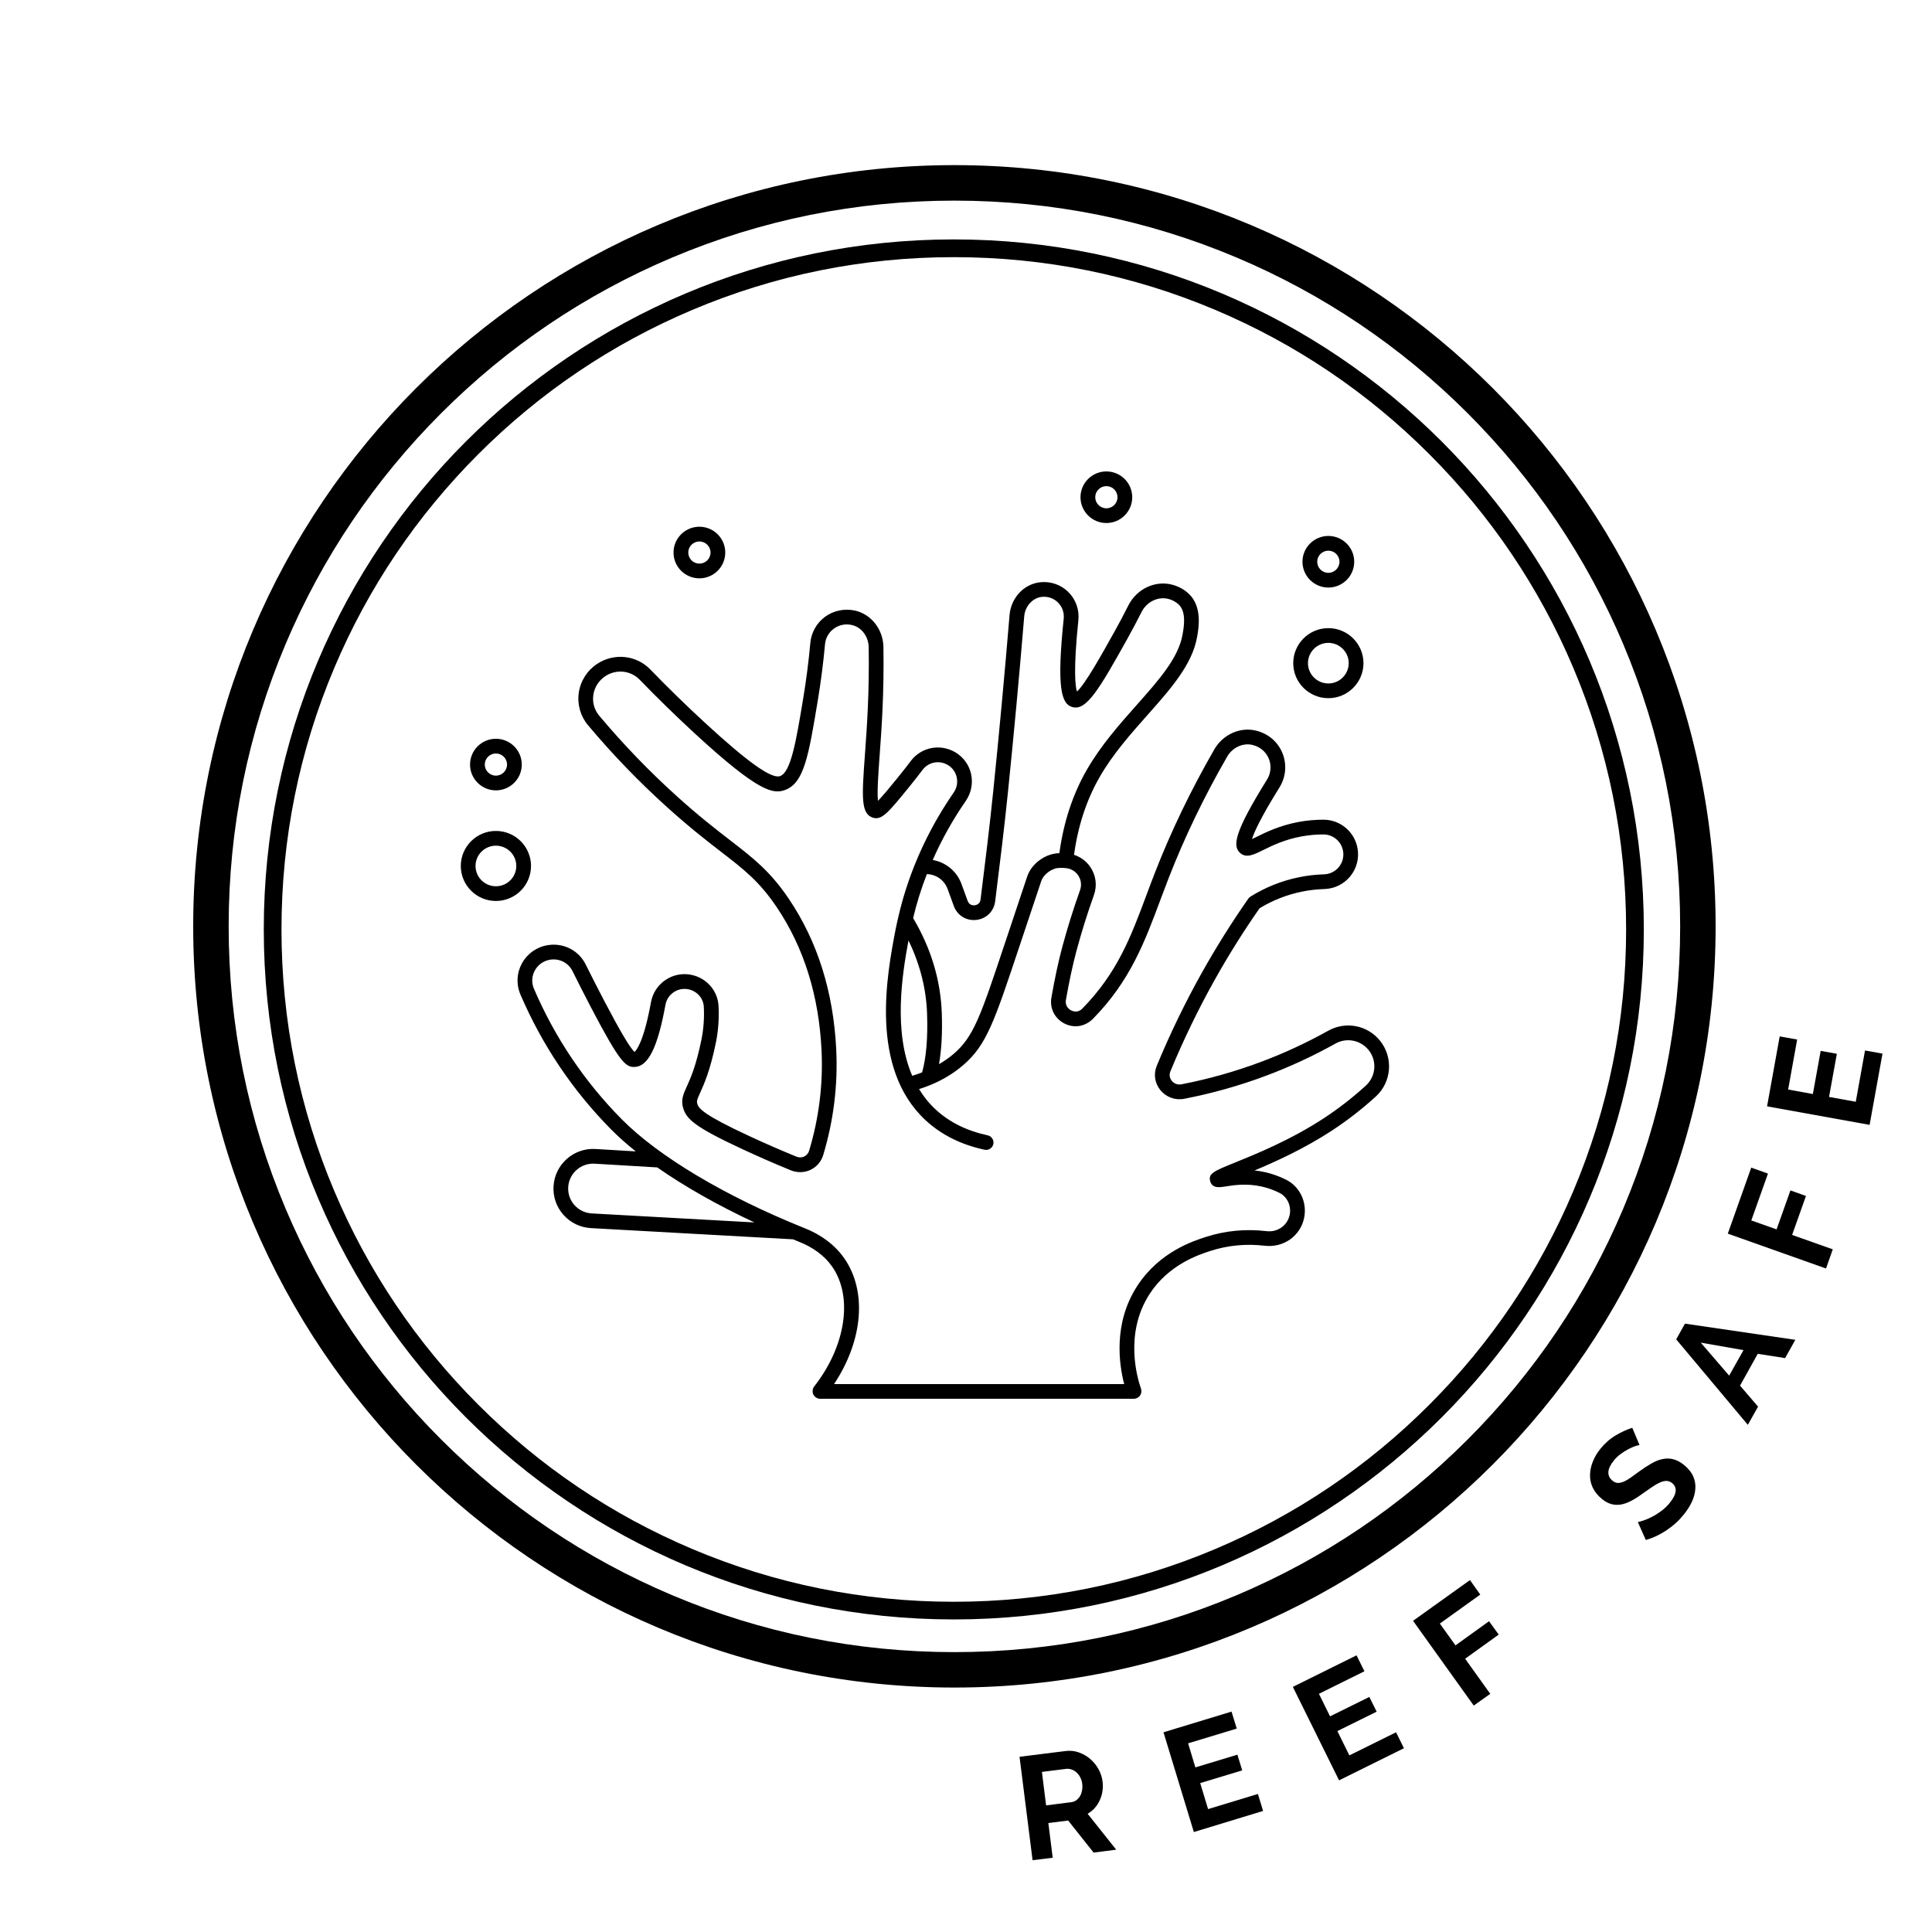 <svg version="1.0" preserveAspectRatio="xMidYMid meet" height="500" viewBox="0 0 375 375" zoomAndPan="magnify" width="500" xmlns:xlink="http://www.w3.org/1999/xlink" xmlns="http://www.w3.org/2000/svg">
  <defs>
    <g></g>
    <clipPath id="4d197887d3">
      <path clip-rule="nonzero" d="M 37.5 32.051 L 333 32.051 L 333 327.551 L 37.5 327.551 Z M 37.5 32.051"></path>
    </clipPath>
    <clipPath id="b13c4a0b2f">
      <path clip-rule="nonzero" d="M 100 112 L 270 112 L 270 271.504 L 100 271.504 Z M 100 112"></path>
    </clipPath>
    <clipPath id="7a17a3a2f1">
      <path clip-rule="nonzero" d="M 89.215 161 L 104 161 L 104 175 L 89.215 175 Z M 89.215 161"></path>
    </clipPath>
    <clipPath id="7b28b05c72">
      <path clip-rule="nonzero" d="M 209 91.504 L 220 91.504 L 220 102 L 209 102 Z M 209 91.504"></path>
    </clipPath>
  </defs>
  <g fill-opacity="1" fill="#000000">
    <g transform="translate(198.329, 361.334)">
      <g>
        <path d="M 2.094 -0.266 L -0.438 -20.344 L 8.438 -21.453 C 9.363 -21.578 10.242 -21.488 11.078 -21.188 C 11.91 -20.895 12.648 -20.469 13.297 -19.906 C 13.941 -19.352 14.473 -18.695 14.891 -17.938 C 15.305 -17.188 15.566 -16.406 15.672 -15.594 C 15.836 -14.289 15.66 -13.066 15.141 -11.922 C 14.617 -10.773 13.832 -9.895 12.781 -9.281 L 18.328 -2.312 L 13.938 -1.75 L 9 -7.969 L 5.156 -7.484 L 6 -0.75 Z M 4.719 -10.906 L 9.594 -11.531 C 9.957 -11.57 10.285 -11.695 10.578 -11.906 C 10.867 -12.125 11.109 -12.391 11.297 -12.703 C 11.484 -13.016 11.613 -13.379 11.688 -13.797 C 11.77 -14.211 11.785 -14.645 11.734 -15.094 C 11.672 -15.562 11.539 -15.984 11.344 -16.359 C 11.145 -16.742 10.898 -17.062 10.609 -17.312 C 10.328 -17.57 10.008 -17.758 9.656 -17.875 C 9.301 -18 8.957 -18.039 8.625 -18 L 3.906 -17.406 Z M 4.719 -10.906"></path>
      </g>
    </g>
  </g>
  <g fill-opacity="1" fill="#000000">
    <g transform="translate(229.708, 356.206)">
      <g>
        <path d="M 14.453 -8 L 15.453 -4.703 L 2.016 -0.609 L -3.875 -19.969 L 9.328 -23.984 L 10.344 -20.688 L 0.906 -17.828 L 2.312 -13.156 L 10.469 -15.625 L 11.406 -12.578 L 3.25 -10.109 L 4.781 -5.062 Z M 14.453 -8"></path>
      </g>
    </g>
  </g>
  <g fill-opacity="1" fill="#000000">
    <g transform="translate(258.021, 346.501)">
      <g>
        <path d="M 12.953 -10.266 L 14.484 -7.172 L 1.891 -0.938 L -7.078 -19.078 L 5.281 -25.203 L 6.812 -22.109 L -2.016 -17.734 L 0.141 -13.359 L 7.766 -17.125 L 9.188 -14.266 L 1.562 -10.5 L 3.891 -5.781 Z M 12.953 -10.266"></path>
      </g>
    </g>
  </g>
  <g fill-opacity="1" fill="#000000">
    <g transform="translate(284.335, 332.287)">
      <g>
        <path d="M 1.719 -1.234 L -10.062 -17.688 L 0.984 -25.594 L 2.984 -22.781 L -4.859 -17.156 L -1.828 -12.922 L 4.688 -17.609 L 6.562 -15.016 L 0.047 -10.328 L 4.922 -3.516 Z M 1.719 -1.234"></path>
      </g>
    </g>
  </g>
  <g fill-opacity="1" fill="#000000">
    <g transform="translate(307.115, 314.552)">
      <g></g>
    </g>
  </g>
  <g fill-opacity="1" fill="#000000">
    <g transform="translate(320.92, 300.899)">
      <g>
        <path d="M -2.688 -20.406 C -2.883 -20.395 -3.18 -20.32 -3.578 -20.188 C -3.973 -20.051 -4.41 -19.852 -4.891 -19.594 C -5.379 -19.344 -5.867 -19.035 -6.359 -18.672 C -6.848 -18.316 -7.285 -17.898 -7.672 -17.422 C -8.348 -16.578 -8.703 -15.828 -8.734 -15.172 C -8.766 -14.516 -8.5 -13.957 -7.938 -13.5 C -7.602 -13.227 -7.27 -13.082 -6.938 -13.062 C -6.602 -13.051 -6.234 -13.125 -5.828 -13.281 C -5.422 -13.445 -4.969 -13.703 -4.469 -14.047 C -3.969 -14.398 -3.398 -14.812 -2.766 -15.281 C -1.953 -15.875 -1.172 -16.383 -0.422 -16.812 C 0.316 -17.25 1.039 -17.539 1.75 -17.688 C 2.457 -17.844 3.148 -17.836 3.828 -17.672 C 4.516 -17.504 5.223 -17.129 5.953 -16.547 C 6.797 -15.859 7.391 -15.117 7.734 -14.328 C 8.078 -13.535 8.211 -12.719 8.141 -11.875 C 8.078 -11.031 7.848 -10.191 7.453 -9.359 C 7.055 -8.523 6.547 -7.723 5.922 -6.953 C 4.973 -5.766 3.848 -4.738 2.547 -3.875 C 1.254 -3.008 -0.082 -2.379 -1.469 -1.984 L -3.016 -5.469 C -2.766 -5.508 -2.391 -5.613 -1.891 -5.781 C -1.398 -5.945 -0.859 -6.18 -0.266 -6.484 C 0.328 -6.785 0.93 -7.164 1.547 -7.625 C 2.16 -8.082 2.707 -8.609 3.188 -9.203 C 4.551 -10.891 4.695 -12.172 3.625 -13.047 C 3.281 -13.316 2.914 -13.453 2.531 -13.453 C 2.145 -13.453 1.719 -13.348 1.25 -13.141 C 0.781 -12.93 0.27 -12.633 -0.281 -12.25 C -0.832 -11.863 -1.445 -11.438 -2.125 -10.969 C -2.938 -10.375 -3.688 -9.898 -4.375 -9.547 C -5.07 -9.191 -5.738 -8.961 -6.375 -8.859 C -7.008 -8.766 -7.617 -8.801 -8.203 -8.969 C -8.785 -9.133 -9.375 -9.457 -9.969 -9.938 C -10.77 -10.594 -11.363 -11.316 -11.75 -12.109 C -12.133 -12.91 -12.316 -13.738 -12.297 -14.594 C -12.285 -15.445 -12.109 -16.305 -11.766 -17.172 C -11.422 -18.047 -10.93 -18.879 -10.297 -19.672 C -9.391 -20.785 -8.383 -21.664 -7.281 -22.312 C -6.188 -22.957 -5.125 -23.441 -4.094 -23.766 Z M -2.688 -20.406"></path>
      </g>
    </g>
  </g>
  <g fill-opacity="1" fill="#000000">
    <g transform="translate(339.192, 276.683)">
      <g>
        <path d="M -13.844 -16.719 L -12.141 -19.766 L 9.281 -16.625 L 7.297 -13.078 L 1.984 -13.906 L -1.453 -7.734 L 2.047 -3.656 L 0.062 -0.125 Z M -0.781 -14.625 L -9.078 -16.078 L -3.562 -9.672 Z M -0.781 -14.625"></path>
      </g>
    </g>
  </g>
  <g fill-opacity="1" fill="#000000">
    <g transform="translate(353.724, 248.199)">
      <g>
        <path d="M 0.703 -1.984 L -18.359 -8.75 L -13.812 -21.562 L -10.562 -20.406 L -13.797 -11.312 L -8.891 -9.578 L -6.203 -17.141 L -3.188 -16.062 L -5.875 -8.5 L 2.016 -5.703 Z M 0.703 -1.984"></path>
      </g>
    </g>
  </g>
  <g fill-opacity="1" fill="#000000">
    <g transform="translate(362.516, 220.414)">
      <g>
        <path d="M -0.516 -16.516 L 2.875 -15.906 L 0.375 -2.078 L -19.531 -5.672 L -17.078 -19.25 L -13.688 -18.641 L -15.438 -8.938 L -10.641 -8.062 L -9.125 -16.438 L -5.984 -15.875 L -7.5 -7.5 L -2.312 -6.562 Z M -0.516 -16.516"></path>
      </g>
    </g>
  </g>
  <g clip-path="url(#4d197887d3)">
    <path fill-rule="nonzero" fill-opacity="1" d="M 185.25 38.941 C 204.27 38.941 222.715 42.664 240.078 50.008 C 256.852 57.102 271.918 67.262 284.859 80.199 C 297.793 93.137 307.953 108.207 315.051 124.98 C 322.391 142.344 326.117 160.789 326.117 179.809 C 326.117 198.828 322.391 217.273 315.051 234.637 C 307.953 251.41 297.793 266.473 284.859 279.418 C 271.922 292.359 256.852 302.512 240.078 309.609 C 222.715 316.949 204.27 320.676 185.25 320.676 C 166.23 320.676 147.785 316.949 130.422 309.609 C 113.648 302.512 98.582 292.352 85.641 279.418 C 72.707 266.48 62.547 251.41 55.449 234.637 C 48.109 217.273 44.383 198.828 44.383 179.809 C 44.383 160.789 48.109 142.344 55.449 124.98 C 62.547 108.207 72.707 93.141 85.641 80.199 C 98.578 67.262 113.648 57.102 130.422 50.008 C 147.785 42.664 166.23 38.941 185.25 38.941 M 185.25 32.051 C 103.648 32.051 37.5 98.199 37.5 179.801 C 37.5 261.406 103.648 327.551 185.25 327.551 C 266.852 327.551 333 261.406 333 179.801 C 333 98.199 266.852 32.051 185.25 32.051 Z M 185.25 32.051" fill="#000000"></path>
  </g>
  <path fill-rule="nonzero" fill-opacity="1" d="M 185.133 49.914 C 202.754 49.914 219.844 53.363 235.926 60.168 C 251.465 66.738 265.422 76.148 277.406 88.133 C 289.391 100.121 298.801 114.074 305.371 129.613 C 312.176 145.699 315.629 162.789 315.629 180.406 C 315.629 198.027 312.176 215.117 305.371 231.199 C 298.801 246.738 289.391 260.695 277.406 272.68 C 265.422 284.664 251.465 294.074 235.926 300.645 C 219.844 307.453 202.754 310.902 185.133 310.902 C 167.512 310.902 150.422 307.453 134.34 300.645 C 118.801 294.074 104.844 284.664 92.859 272.68 C 80.875 260.695 71.465 246.738 64.895 231.199 C 58.09 215.117 54.637 198.027 54.637 180.406 C 54.637 162.789 58.09 145.699 64.895 129.613 C 71.465 114.074 80.875 100.121 92.859 88.133 C 104.844 76.148 118.801 66.738 134.34 60.168 C 150.422 53.363 167.512 49.914 185.133 49.914 M 185.133 46.469 C 111.16 46.469 51.199 106.43 51.199 180.402 C 51.199 254.371 111.16 314.332 185.133 314.332 C 259.105 314.332 319.066 254.371 319.066 180.402 C 319.066 106.43 259.105 46.469 185.133 46.469 Z M 185.133 46.469" fill="#000000"></path>
  <g clip-path="url(#b13c4a0b2f)">
    <path fill-rule="nonzero" fill-opacity="1" d="M 267.871 202.016 C 265.438 198.988 261.215 198.164 257.816 200.059 C 253.637 202.391 249.246 204.43 244.762 206.109 C 239.758 207.984 234.562 209.449 229.316 210.465 C 228.605 210.594 227.906 210.352 227.449 209.797 C 227.242 209.539 226.797 208.852 227.176 207.941 C 229.676 201.898 232.555 195.945 235.738 190.25 C 238.406 185.477 241.344 180.785 244.473 176.301 C 247.027 174.742 249.805 173.652 252.73 173.059 C 254.156 172.77 255.613 172.605 257.07 172.562 C 259.016 172.504 260.836 171.609 262.07 170.109 C 263.305 168.609 263.828 166.652 263.508 164.727 C 262.961 161.469 260.168 159.102 256.867 159.102 C 255.293 159.102 253.719 159.242 252.191 159.516 C 248.441 160.195 245.703 161.543 243.895 162.438 C 243.609 162.578 243.297 162.73 243.008 162.867 C 243.395 161.609 244.617 158.824 248.359 152.816 C 249.609 150.809 249.809 148.305 248.898 146.121 C 247.977 143.914 246.074 142.332 243.684 141.789 C 240.629 141.09 237.348 142.594 235.707 145.441 C 231.188 153.281 227.312 161.324 224.184 169.352 C 223.605 170.832 223.062 172.289 222.527 173.727 C 219.504 181.828 216.895 188.82 210.059 195.785 C 209.188 196.672 208.191 196.262 207.906 196.117 C 207.301 195.805 206.715 195.113 206.891 194.105 C 207.531 190.449 208.223 187.238 208.945 184.555 C 209.918 180.93 211.059 177.293 212.324 173.746 C 213 171.859 212.723 169.836 211.57 168.199 C 210.805 167.109 209.707 166.324 208.469 165.918 C 209.227 160.359 210.875 155.309 213.398 150.898 C 215.984 146.379 219.414 142.516 222.73 138.781 C 227.195 133.75 231.414 129 232.348 123.664 L 232.375 123.512 C 232.656 121.926 233.406 117.707 230.707 115.219 C 229.852 114.43 228.832 113.859 227.684 113.531 C 224.312 112.559 220.66 114.25 219.004 117.535 C 218.145 119.25 217.23 120.973 216.289 122.656 C 213.855 127.023 210.602 132.859 209.027 134.227 C 208.719 133.207 208.309 130.035 209.312 120.367 C 209.52 118.352 208.82 116.375 207.391 114.941 C 205.965 113.508 203.988 112.812 201.957 113.008 C 198.758 113.328 196.234 116.016 195.953 119.391 C 195.008 130.77 193.941 142.285 192.781 153.621 C 192.074 160.531 191.25 167.211 190.324 174.598 C 190.207 175.527 189.426 175.688 189.188 175.715 C 188.949 175.738 188.145 175.762 187.824 174.871 L 186.617 171.562 C 185.707 169.074 183.539 167.355 181.039 166.922 C 182.781 162.973 184.914 159.137 187.457 155.457 C 188.504 153.941 188.879 152.051 188.496 150.27 C 188.105 148.48 187.023 146.977 185.449 146.031 C 185.438 146.027 185.422 146.02 185.41 146.012 C 182.512 144.297 178.812 145.02 176.793 147.695 C 176.012 148.734 175.125 149.871 174.141 151.074 C 172.738 152.793 171.297 154.559 170.414 155.438 C 170.219 153.793 170.48 150.148 170.738 146.605 C 170.93 143.988 171.145 141.02 171.293 137.727 C 171.477 133.688 171.535 129.602 171.473 125.582 C 171.418 122.141 169.062 119.16 165.867 118.496 C 163.848 118.078 161.754 118.531 160.121 119.734 C 158.504 120.934 157.473 122.766 157.289 124.762 C 156.961 128.383 156.488 132.043 155.891 135.637 C 154.516 143.891 153.523 149.855 151.418 150.637 C 149.781 151.25 145.117 147.926 136.727 140.191 C 133.137 136.883 129.605 133.434 126.223 129.941 C 123.512 127.141 119.176 126.68 115.875 128.879 C 113.957 130.152 112.668 132.188 112.34 134.461 C 112.016 136.719 112.668 139.016 114.129 140.758 C 118.832 146.367 123.977 151.699 129.414 156.613 C 133.789 160.566 137.203 163.207 139.945 165.324 C 144.41 168.773 147.359 171.051 150.73 176.035 C 156.023 183.863 158.961 193.25 159.465 203.934 C 159.77 210.473 158.961 217 157.062 223.324 C 156.906 223.848 156.562 224.254 156.102 224.477 C 155.629 224.703 155.086 224.711 154.562 224.496 C 151.473 223.23 148.367 221.875 145.34 220.465 C 136.57 216.387 135.605 215.184 135.34 214.223 C 135.199 213.715 135.297 213.434 135.898 212.102 C 136.633 210.484 137.855 207.777 138.953 202.363 C 139.422 200.059 139.594 197.668 139.469 195.254 C 139.312 192.285 137.129 189.801 134.164 189.211 C 132.41 188.855 130.633 189.223 129.156 190.223 C 127.672 191.23 126.676 192.758 126.355 194.523 C 124.938 202.316 123.488 203.902 123.168 204.18 C 122.352 203.5 120.371 200.168 117.277 194.258 C 115.895 191.621 114.695 189.246 113.695 187.227 C 112.336 184.477 109.398 182.969 106.355 183.449 C 106.332 183.449 106.316 183.453 106.297 183.457 C 104.16 183.812 102.34 185.102 101.305 186.996 C 100.277 188.871 100.172 191.074 101.016 193.039 C 105.223 202.844 111.137 211.641 118.582 219.188 C 119.988 220.609 121.602 222.047 123.398 223.484 L 115.602 223.02 C 111.352 222.758 107.695 226.004 107.441 230.238 C 107.316 232.289 108.004 234.266 109.371 235.805 C 110.738 237.34 112.621 238.254 114.688 238.375 L 153.93 240.551 C 154.285 240.695 154.633 240.844 154.992 240.988 C 157.793 242.07 160.051 243.75 161.516 245.84 C 165.613 251.707 164.184 261.277 158.027 269.121 C 157.695 269.551 157.633 270.188 157.871 270.68 C 158.113 271.168 158.656 271.504 159.199 271.504 L 220.066 271.504 C 220.531 271.504 221.016 271.258 221.281 270.875 C 221.551 270.496 221.621 269.977 221.465 269.535 C 220.859 267.836 218.086 258.953 223.133 251.168 C 226.863 245.414 232.73 243.52 234.941 242.805 C 238.324 241.711 241.879 241.371 245.508 241.801 C 249.133 242.211 252.402 239.91 253.129 236.402 C 253.129 236.391 253.133 236.375 253.137 236.359 C 253.742 233.344 252.293 230.301 249.609 228.969 C 248.316 228.324 246.961 227.84 245.586 227.527 C 244.871 227.367 244.176 227.254 243.508 227.188 C 247.66 225.449 253.219 222.93 258.625 219.379 C 261.578 217.438 264.414 215.234 267.051 212.824 C 270.121 210.016 270.488 205.277 267.871 202.016 Z M 183.926 172.543 L 185.133 175.852 C 185.746 177.531 187.27 178.582 189.012 178.582 C 189.176 178.582 189.34 178.574 189.504 178.555 C 191.449 178.336 192.918 176.887 193.16 174.953 C 194.086 167.547 194.914 160.855 195.625 153.914 C 196.789 142.559 197.855 131.023 198.801 119.633 C 198.965 117.656 200.441 116.031 202.238 115.852 C 203.406 115.727 204.547 116.137 205.363 116.957 C 206.184 117.777 206.586 118.914 206.465 120.074 C 205.051 133.684 206.031 136.68 208.195 137.254 C 210.895 137.977 213.395 133.719 218.789 124.043 C 219.746 122.328 220.68 120.566 221.559 118.82 C 222.594 116.762 224.836 115.695 226.895 116.281 C 227.609 116.484 228.238 116.832 228.766 117.316 C 230.316 118.75 229.785 121.738 229.559 123.016 L 229.531 123.172 C 228.734 127.711 224.961 131.961 220.59 136.887 C 217.336 140.551 213.645 144.707 210.914 149.48 C 208.195 154.23 206.426 159.656 205.621 165.605 C 202.961 165.633 200.227 167.602 199.383 170.117 C 198.344 173.223 196.992 177.266 195.434 181.945 L 195.176 182.707 C 190.324 197.277 189.02 201.195 185.086 204.574 C 184.219 205.316 183.262 205.965 182.262 206.555 C 182.746 203.809 182.934 200.504 182.801 196.664 C 182.582 190.242 180.699 184.035 177.238 178.199 C 177.922 175.301 178.816 172.457 179.902 169.668 C 181.68 169.707 183.301 170.828 183.926 172.543 Z M 177.062 208.809 C 173.391 200.262 175.07 189.324 176.336 182.547 C 178.555 187.105 179.777 191.871 179.945 196.762 C 180.109 201.5 179.777 205.316 178.98 208.152 C 178.355 208.391 177.723 208.617 177.062 208.809 Z M 114.844 235.523 C 113.551 235.445 112.363 234.871 111.5 233.906 C 110.641 232.938 110.211 231.699 110.289 230.41 C 110.449 227.75 112.754 225.711 115.422 225.871 L 127.57 226.594 C 132.867 230.293 139.277 233.93 146.43 237.273 Z M 265.113 210.715 C 262.586 213.02 259.871 215.133 257.043 216.992 C 250.52 221.281 243.676 224.047 239.586 225.703 C 235.621 227.305 234.426 227.789 234.926 229.359 C 235.352 230.695 236.746 230.473 237.867 230.293 C 239.395 230.047 241.957 229.637 244.949 230.316 C 246.102 230.578 247.238 230.984 248.324 231.527 C 249.848 232.281 250.668 234.023 250.332 235.773 C 250.328 235.785 250.328 235.797 250.324 235.809 C 249.91 237.859 247.973 239.227 245.836 238.965 C 241.793 238.492 237.828 238.867 234.051 240.09 C 231.578 240.887 225.008 243.008 220.727 249.617 C 216.02 256.875 217.223 264.887 218.203 268.648 L 161.891 268.648 C 167.5 260.191 168.344 250.633 163.855 244.211 C 162.062 241.645 159.352 239.609 156.035 238.332 C 140.695 232.156 127.781 224.445 120.613 217.184 C 113.418 209.891 107.707 201.391 103.637 191.914 C 103.145 190.766 103.203 189.473 103.809 188.371 C 104.414 187.266 105.473 186.508 106.719 186.285 C 106.734 186.285 106.75 186.281 106.766 186.281 C 108.57 185.98 110.324 186.871 111.129 188.496 C 112.137 190.535 113.348 192.93 114.738 195.59 C 120.34 206.281 121.461 207.211 123.277 207.09 C 125.859 206.93 127.676 203.211 129.164 195.039 C 129.348 194.035 129.914 193.164 130.758 192.594 C 131.598 192.023 132.605 191.82 133.598 192.02 C 135.281 192.355 136.52 193.75 136.609 195.41 C 136.723 197.582 136.566 199.73 136.148 201.801 C 135.113 206.898 134.016 209.328 133.289 210.934 C 132.629 212.391 132.152 213.445 132.578 214.992 C 133.211 217.277 135.051 218.84 144.125 223.062 C 147.199 224.492 150.344 225.867 153.473 227.148 C 154.73 227.66 156.137 227.633 157.328 227.062 C 158.527 226.492 159.406 225.457 159.797 224.152 C 161.793 217.516 162.641 210.668 162.316 203.809 C 161.789 192.59 158.688 182.711 153.098 174.445 C 149.469 169.078 146.207 166.559 141.691 163.074 C 138.984 160.984 135.621 158.383 131.328 154.504 C 125.988 149.676 120.938 144.438 116.32 138.93 C 115.363 137.793 114.953 136.352 115.168 134.879 C 115.379 133.41 116.211 132.09 117.504 131.234 C 119.613 129.836 122.41 130.125 124.164 131.934 C 127.582 135.465 131.156 138.949 134.785 142.297 C 147.371 153.902 150.121 154.168 152.41 153.324 C 156.07 151.965 156.953 146.668 158.707 136.113 C 159.32 132.449 159.801 128.719 160.137 125.027 C 160.246 123.84 160.859 122.75 161.824 122.039 C 162.812 121.305 164.043 121.035 165.285 121.301 C 167.18 121.691 168.578 123.516 168.613 125.633 C 168.676 129.594 168.617 133.621 168.434 137.605 C 168.289 140.855 168.074 143.805 167.887 146.402 C 167.293 154.59 167.047 157.98 169.445 158.715 C 171.172 159.254 172.477 157.641 176.359 152.883 C 177.367 151.648 178.273 150.484 179.078 149.418 C 180.223 147.902 182.328 147.5 183.977 148.488 C 183.988 148.492 183.996 148.5 184.008 148.504 C 184.883 149.039 185.484 149.883 185.699 150.879 C 185.922 151.91 185.715 152.957 185.105 153.836 C 182.012 158.312 179.5 163.004 177.543 167.863 C 177.527 167.91 177.504 167.949 177.492 167.996 C 176.188 171.254 175.145 174.586 174.363 177.984 C 174.34 178.051 174.328 178.121 174.316 178.191 C 174.156 178.91 173.984 179.621 173.844 180.344 C 172.168 189.078 168.68 207.254 179.66 217.445 C 182.691 220.258 186.543 222.18 191.105 223.164 C 191.871 223.332 192.637 222.84 192.805 222.066 C 192.973 221.297 192.48 220.535 191.707 220.367 C 187.656 219.496 184.258 217.809 181.609 215.352 C 180.32 214.156 179.258 212.824 178.391 211.395 C 179.141 211.16 179.867 210.891 180.578 210.602 C 180.594 210.594 180.605 210.59 180.621 210.586 C 182.98 209.613 185.105 208.332 186.953 206.742 C 191.488 202.848 192.973 198.387 197.895 183.613 L 198.152 182.852 C 199.711 178.172 201.062 174.129 202.102 171.027 C 202.559 169.66 204.23 168.461 205.676 168.461 L 206.547 168.461 C 206.57 168.461 206.594 168.469 206.613 168.473 C 206.652 168.477 206.68 168.5 206.715 168.504 C 206.754 168.508 206.781 168.492 206.816 168.496 C 207.793 168.574 208.664 169.043 209.234 169.852 C 209.844 170.719 209.992 171.789 209.633 172.789 C 208.34 176.41 207.18 180.121 206.184 183.82 C 205.441 186.586 204.734 189.883 204.078 193.621 C 203.715 195.707 204.703 197.684 206.598 198.66 C 208.473 199.621 210.629 199.285 212.176 197.715 C 219.367 190.391 222.203 182.785 225.207 174.727 C 225.742 173.305 226.281 171.859 226.852 170.391 C 229.926 162.5 233.742 154.586 238.188 146.871 C 239.207 145.102 241.207 144.164 243.047 144.578 C 244.527 144.918 245.699 145.883 246.262 147.227 C 246.816 148.562 246.695 150.086 245.934 151.312 C 239.539 161.586 239.176 164.258 240.75 165.594 C 241.934 166.602 243.359 165.898 245.164 165.004 C 246.93 164.133 249.348 162.941 252.703 162.336 C 254.062 162.09 255.469 161.965 256.875 161.965 C 258.77 161.965 260.375 163.328 260.691 165.211 C 260.875 166.312 260.574 167.441 259.863 168.301 C 259.156 169.164 258.105 169.676 256.988 169.707 C 255.371 169.754 253.75 169.941 252.164 170.266 C 248.809 170.945 245.633 172.207 242.723 174.027 C 242.66 174.062 242.59 174.121 242.535 174.168 C 242.441 174.246 242.359 174.336 242.293 174.434 C 239.051 179.07 236.008 183.926 233.246 188.863 C 230.008 194.652 227.078 200.707 224.535 206.855 C 223.863 208.473 224.129 210.25 225.238 211.605 C 226.355 212.973 228.129 213.617 229.859 213.273 C 235.262 212.23 240.613 210.723 245.766 208.789 C 250.387 207.059 254.91 204.961 259.215 202.555 C 261.383 201.344 264.086 201.871 265.656 203.828 C 267.316 205.891 267.078 208.918 265.113 210.715 Z M 265.113 210.715" fill="#000000"></path>
  </g>
  <g clip-path="url(#7a17a3a2f1)">
    <path fill-rule="nonzero" fill-opacity="1" d="M 103.07 168.082 C 103.07 164.336 100.016 161.285 96.258 161.285 C 92.496 161.285 89.441 164.336 89.441 168.082 C 89.441 171.832 92.496 174.879 96.258 174.879 C 100.016 174.879 103.07 171.832 103.07 168.082 Z M 96.258 172.023 C 94.074 172.023 92.301 170.258 92.301 168.082 C 92.301 165.91 94.074 164.145 96.258 164.145 C 98.438 164.145 100.211 165.91 100.211 168.082 C 100.211 170.258 98.438 172.023 96.258 172.023 Z M 96.258 172.023" fill="#000000"></path>
  </g>
  <path fill-rule="nonzero" fill-opacity="1" d="M 96.258 153.41 C 99.023 153.41 101.277 151.164 101.277 148.402 C 101.277 145.641 99.023 143.395 96.258 143.395 C 93.488 143.395 91.234 145.641 91.234 148.402 C 91.234 151.164 93.488 153.41 96.258 153.41 Z M 96.258 146.25 C 97.445 146.25 98.418 147.215 98.418 148.402 C 98.418 149.586 97.445 150.551 96.258 150.551 C 95.066 150.551 94.094 149.586 94.094 148.402 C 94.094 147.215 95.066 146.25 96.258 146.25 Z M 96.258 146.25" fill="#000000"></path>
  <path fill-rule="nonzero" fill-opacity="1" d="M 135.754 112.254 C 138.52 112.254 140.773 110.008 140.773 107.246 C 140.773 104.484 138.52 102.238 135.754 102.238 C 132.984 102.238 130.73 104.484 130.73 107.246 C 130.73 110.008 132.984 112.254 135.754 112.254 Z M 135.754 105.098 C 136.945 105.098 137.914 106.062 137.914 107.25 C 137.914 108.434 136.945 109.398 135.754 109.398 C 134.562 109.398 133.594 108.434 133.594 107.25 C 133.594 106.062 134.562 105.098 135.754 105.098 Z M 135.754 105.098" fill="#000000"></path>
  <g clip-path="url(#7b28b05c72)">
    <path fill-rule="nonzero" fill-opacity="1" d="M 214.746 101.52 C 217.512 101.52 219.766 99.273 219.766 96.512 C 219.766 93.75 217.512 91.504 214.746 91.504 C 211.977 91.504 209.723 93.75 209.723 96.512 C 209.723 99.273 211.977 101.52 214.746 101.52 Z M 214.746 94.359 C 215.938 94.359 216.906 95.324 216.906 96.512 C 216.906 97.695 215.938 98.66 214.746 98.66 C 213.555 98.66 212.586 97.695 212.586 96.512 C 212.586 95.324 213.555 94.359 214.746 94.359 Z M 214.746 94.359" fill="#000000"></path>
  </g>
  <path fill-rule="nonzero" fill-opacity="1" d="M 257.832 135.516 C 261.59 135.516 264.648 132.469 264.648 128.719 C 264.648 124.973 261.59 121.922 257.832 121.922 C 254.074 121.922 251.016 124.973 251.016 128.719 C 251.016 132.469 254.074 135.516 257.832 135.516 Z M 257.832 124.781 C 260.012 124.781 261.785 126.547 261.785 128.719 C 261.785 130.891 260.012 132.66 257.832 132.66 C 255.648 132.66 253.875 130.891 253.875 128.719 C 253.875 126.547 255.648 124.781 257.832 124.781 Z M 257.832 124.781" fill="#000000"></path>
  <path fill-rule="nonzero" fill-opacity="1" d="M 257.832 114.043 C 260.602 114.043 262.852 111.797 262.852 109.035 C 262.852 106.273 260.602 104.027 257.832 104.027 C 255.062 104.027 252.809 106.273 252.809 109.035 C 252.809 111.797 255.062 114.043 257.832 114.043 Z M 257.832 106.887 C 259.023 106.887 259.992 107.852 259.992 109.035 C 259.992 110.223 259.023 111.188 257.832 111.188 C 256.641 111.188 255.672 110.223 255.672 109.035 C 255.672 107.852 256.641 106.887 257.832 106.887 Z M 257.832 106.887" fill="#000000"></path>
</svg>
